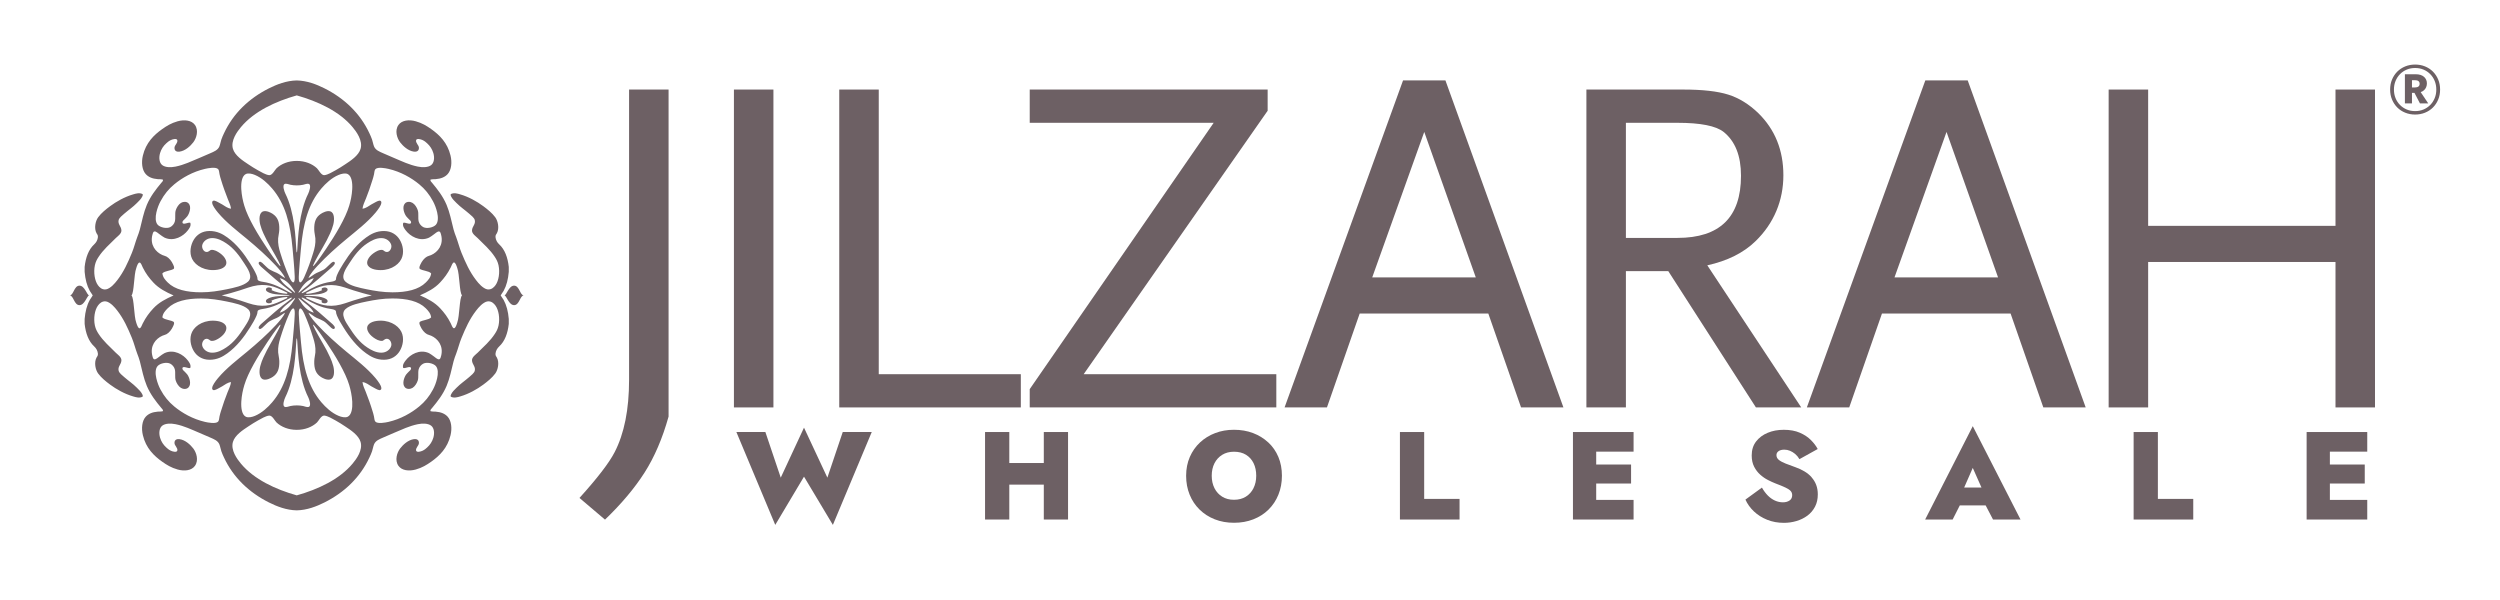 <?xml version="1.0" encoding="UTF-8"?>
<svg xmlns="http://www.w3.org/2000/svg" width="1000" height="240" viewBox="0 0 1000 240">
  <g id="_R_tags_DO_NOT_USE_UNTIL_VERIFIED_" data-name="(R) tags (DO NOT USE UNTIL VERIFIED)">
    <g>
      <path d="m969.61,36.08c.77-.71,1.15-1.62,1.15-2.74,0-1.04-.38-1.9-1.15-2.6-.77-.69-1.89-1.04-3.37-1.04h-4.28v11.67h2.83v-4.22h.99l2.21,4.22h3.31l-3.02-4.52c.53-.18.98-.43,1.34-.77Zm-4.82-4h1.22c.57-.01,1.02.11,1.35.35.32.24.49.6.49,1.08s-.16.87-.49,1.11c-.32.24-.77.36-1.35.36h-1.22v-2.9Z" style="fill: #6d6064; stroke-width: 0px;"/>
      <path d="m975.28,31.82c-.51-1.22-1.21-2.28-2.11-3.18-.9-.9-1.95-1.59-3.17-2.08-1.21-.49-2.53-.74-3.96-.74s-2.72.25-3.94.74c-1.22.49-2.28,1.19-3.18,2.08-.9.9-1.6,1.96-2.11,3.18-.51,1.22-.76,2.56-.76,4s.25,2.78.76,4c.51,1.22,1.21,2.28,2.11,3.18.9.9,1.96,1.59,3.18,2.08,1.22.49,2.54.74,3.94.74s2.75-.25,3.96-.74c1.21-.49,2.27-1.18,3.17-2.08s1.6-1.96,2.11-3.18c.51-1.22.76-2.56.76-4s-.25-2.78-.76-4Zm-1.4,7.43c-.43,1.05-1.02,1.96-1.79,2.74-.77.78-1.67,1.38-2.69,1.81-1.03.43-2.14.64-3.35.64s-2.32-.21-3.35-.64c-1.03-.43-1.93-1.03-2.69-1.81-.77-.78-1.37-1.69-1.79-2.74-.43-1.05-.64-2.19-.64-3.43s.21-2.38.64-3.43c.43-1.05,1.02-1.96,1.79-2.74.77-.78,1.67-1.38,2.69-1.81,1.03-.43,2.14-.64,3.35-.64s2.32.21,3.35.64c1.03.43,1.93,1.03,2.69,1.81.77.78,1.37,1.69,1.79,2.74.43,1.05.64,2.19.64,3.43s-.21,2.38-.64,3.43Z" style="fill: #6d6064; stroke-width: 0px;"/>
    </g>
  </g>
  <g id="LOGOS">
    <g>
      <path d="m200.27,118.16c.32-.64.82-1.15,1.17-1.79,1.18-2.14,1.81-4.64,2.07-7.63v-1.97c-.42-3.79-1.58-6.97-3.84-9.04-.78-.71-1.37-1.73-1.47-2.88-.07-.82.33-1.14.56-1.57,1.05-1.96.43-4.9-.66-6.37-1.28-1.73-3.08-3.17-4.8-4.45-2.42-1.8-5.79-3.72-9.15-4.69-1.12-.34-2.6-.8-3.84-.11-.15.35.04.75.15.96.46.95,1.3,1.76,2.13,2.58,1.72,1.73,3.19,2.64,5.1,4.3.75.65,2.01,1.61,2.22,2.53.41,1.71-1.03,2.45-1.11,4.14-.07,1.32,1.62,2.42,2.22,3.03,2.43,2.44,5.05,4.7,6.92,7.58.61.94,1.16,1.92,1.47,3.33.61,2.87.08,6.2-1.22,7.98-.63.87-1.62,1.85-3.18,1.68-.88-.11-1.94-.89-2.63-1.52-.77-.7-1.41-1.5-1.97-2.22-2.55-3.32-4.16-6.9-5.81-10.9-.83-2.03-1.36-4.22-2.13-6.27-.37-1.01-.79-2.03-1.05-3.08-.86-3.42-1.52-6.82-2.78-9.81-1.47-3.47-3.62-6.21-5.81-8.84-.27-.32-.78-.73-.66-1.26.72-.23,1.45-.15,2.07-.2,2.16-.18,3.74-.82,4.86-2.07,1.47-1.67,1.77-4.62,1.11-7.38-1.22-5.11-4.38-8.22-7.78-10.62-1.75-1.23-3.55-2.36-6.12-3.08-2.7-.76-5.58-.44-6.93,1.47-1.59,2.26-.56,5.33.66,6.93,1.15,1.49,3.18,3.42,5.51,3.74,1.14.15,2.05-.29,2.02-1.52-.01-.59-.36-1.05-.66-1.51-.25-.39-.67-1.09-.45-1.62.3-.7,1.75-.35,2.52,0,.92.43,1.42.91,1.87,1.32,1.17,1.06,2.01,2.33,2.48,3.89.57,1.92.32,3.95-.91,4.86-1.22.9-3.32.96-5.31.56-3.46-.71-6.28-2.1-9.35-3.39-1.36-.57-2.89-1.25-4.45-1.92-1.53-.67-3.06-1.25-3.69-2.73-.38-.94-.5-1.93-.8-2.78-.31-.89-.68-1.71-1.06-2.52-3.73-8-10.06-13.98-17.94-17.94-1.57-.79-3.33-1.57-5.22-2.16-1.88-.59-3.88-.98-5.92-1.02-2.04.04-4.03.43-5.92,1.02-1.88.59-3.65,1.37-5.22,2.16-7.88,3.96-14.21,9.94-17.94,17.94-.38.81-.76,1.63-1.06,2.52-.3.85-.42,1.84-.8,2.78-.63,1.48-2.16,2.06-3.69,2.73-1.56.67-3.09,1.35-4.45,1.92-3.07,1.28-5.89,2.67-9.35,3.39-1.98.41-4.09.34-5.31-.56-1.23-.91-1.48-2.94-.91-4.86.47-1.56,1.3-2.83,2.48-3.89.45-.41.95-.89,1.87-1.32.77-.35,2.23-.7,2.52,0,.22.54-.2,1.23-.45,1.62-.3.46-.65.92-.66,1.51-.03,1.24.88,1.68,2.02,1.52,2.34-.32,4.36-2.25,5.51-3.74,1.22-1.6,2.25-4.67.66-6.93-1.35-1.91-4.23-2.22-6.93-1.47-2.57.72-4.36,1.85-6.12,3.08-3.4,2.4-6.56,5.51-7.78,10.62-.66,2.75-.36,5.71,1.11,7.38,1.12,1.25,2.7,1.9,4.86,2.07.62.04,1.35-.03,2.07.2.12.53-.38.94-.66,1.26-2.19,2.63-4.34,5.37-5.81,8.84-1.26,2.99-1.93,6.39-2.78,9.81-.26,1.05-.68,2.07-1.05,3.08-.77,2.05-1.29,4.24-2.13,6.27-1.64,4-3.26,7.58-5.81,10.9-.56.72-1.21,1.52-1.97,2.22-.69.64-1.75,1.41-2.63,1.52-1.56.18-2.55-.81-3.18-1.68-1.29-1.78-1.83-5.11-1.22-7.98.31-1.42.85-2.39,1.47-3.33,1.86-2.88,4.48-5.14,6.92-7.58.6-.6,2.29-1.71,2.22-3.03-.08-1.69-1.51-2.43-1.11-4.14.22-.92,1.48-1.88,2.22-2.53,1.91-1.65,3.37-2.56,5.1-4.3.82-.81,1.67-1.62,2.13-2.58.11-.22.31-.61.15-.96-1.24-.69-2.72-.23-3.84.11-3.37.98-6.73,2.89-9.15,4.69-1.72,1.28-3.52,2.72-4.8,4.45-1.09,1.47-1.71,4.41-.66,6.37.23.43.63.74.56,1.57-.1,1.15-.69,2.17-1.47,2.88-2.26,2.07-3.42,5.25-3.84,9.04v1.97c.26,2.99.89,5.49,2.07,7.63.35.64.85,1.16,1.17,1.79-.32.64-.82,1.15-1.17,1.79-1.18,2.14-1.81,4.64-2.07,7.63v1.97c.42,3.79,1.58,6.97,3.84,9.04.78.71,1.37,1.73,1.47,2.88.07.82-.33,1.14-.56,1.57-1.05,1.96-.43,4.9.66,6.37,1.28,1.73,3.08,3.17,4.8,4.45,2.42,1.8,5.79,3.72,9.15,4.69,1.12.34,2.6.8,3.84.11.15-.35-.04-.75-.15-.96-.46-.95-1.3-1.76-2.13-2.58-1.72-1.73-3.19-2.64-5.1-4.3-.75-.65-2.01-1.61-2.22-2.53-.41-1.71,1.03-2.45,1.11-4.14.07-1.32-1.62-2.42-2.22-3.03-2.43-2.44-5.05-4.7-6.92-7.58-.61-.94-1.16-1.92-1.47-3.33-.61-2.87-.08-6.2,1.22-7.98.63-.87,1.62-1.85,3.18-1.68.88.11,1.94.89,2.63,1.52.77.7,1.41,1.5,1.97,2.22,2.55,3.32,4.16,6.9,5.81,10.9.83,2.03,1.36,4.22,2.13,6.27.37,1.01.79,2.03,1.05,3.08.86,3.42,1.52,6.82,2.78,9.81,1.47,3.47,3.62,6.21,5.81,8.84.27.32.78.73.66,1.26-.72.23-1.45.15-2.07.2-2.16.18-3.74.82-4.86,2.07-1.47,1.67-1.77,4.62-1.11,7.38,1.22,5.11,4.38,8.22,7.78,10.62,1.75,1.23,3.55,2.36,6.12,3.08,2.7.76,5.58.44,6.93-1.47,1.59-2.26.56-5.33-.66-6.93-1.15-1.49-3.18-3.42-5.51-3.74-1.14-.15-2.05.29-2.02,1.52.01.59.36,1.05.66,1.51.25.39.67,1.09.45,1.62-.3.7-1.75.35-2.52,0-.92-.43-1.42-.91-1.87-1.32-1.17-1.06-2.01-2.33-2.48-3.89-.57-1.92-.32-3.95.91-4.86,1.22-.9,3.32-.96,5.31-.56,3.46.71,6.28,2.1,9.35,3.39,1.36.57,2.89,1.25,4.45,1.92,1.53.67,3.06,1.25,3.69,2.73.38.94.5,1.93.8,2.78.31.89.68,1.71,1.06,2.52,3.73,8,10.06,13.98,17.94,17.94,1.57.79,3.33,1.57,5.22,2.16,1.88.59,3.88.98,5.92,1.02,2.04-.04,4.03-.43,5.92-1.02,1.88-.59,3.65-1.37,5.22-2.16,7.88-3.96,14.21-9.94,17.94-17.94.38-.81.76-1.63,1.06-2.52.3-.85.42-1.84.8-2.78.63-1.48,2.16-2.06,3.69-2.73,1.56-.67,3.09-1.35,4.45-1.92,3.07-1.28,5.89-2.67,9.35-3.39,1.98-.41,4.09-.34,5.31.56,1.23.91,1.48,2.94.91,4.86-.47,1.56-1.3,2.83-2.48,3.89-.45.41-.95.89-1.87,1.32-.77.35-2.23.7-2.52,0-.22-.54.2-1.23.45-1.62.3-.46.65-.92.66-1.51.03-1.24-.88-1.68-2.02-1.52-2.34.32-4.36,2.25-5.51,3.74-1.22,1.6-2.25,4.67-.66,6.93,1.35,1.91,4.23,2.22,6.93,1.47,2.57-.72,4.36-1.85,6.12-3.08,3.4-2.4,6.56-5.51,7.78-10.62.66-2.75.36-5.71-1.11-7.38-1.12-1.25-2.7-1.9-4.86-2.07-.62-.04-1.35.03-2.07-.2-.12-.53.38-.94.66-1.26,2.19-2.63,4.34-5.37,5.81-8.84,1.26-2.99,1.93-6.39,2.78-9.81.26-1.05.68-2.07,1.05-3.08.77-2.05,1.29-4.24,2.13-6.27,1.64-4,3.26-7.58,5.81-10.9.56-.72,1.21-1.52,1.97-2.22.69-.64,1.75-1.41,2.63-1.52,1.56-.18,2.55.81,3.18,1.68,1.29,1.78,1.83,5.11,1.22,7.98-.31,1.42-.85,2.39-1.47,3.33-1.86,2.88-4.48,5.14-6.92,7.58-.6.6-2.29,1.71-2.22,3.03.08,1.69,1.51,2.43,1.11,4.14-.22.92-1.48,1.88-2.22,2.53-1.91,1.65-3.37,2.56-5.1,4.3-.82.81-1.67,1.62-2.13,2.58-.11.22-.31.61-.15.96,1.24.69,2.72.23,3.84-.11,3.37-.98,6.73-2.89,9.15-4.69,1.72-1.28,3.52-2.72,4.8-4.45,1.09-1.47,1.71-4.41.66-6.37-.23-.43-.63-.74-.56-1.57.1-1.15.69-2.17,1.47-2.88,2.26-2.07,3.42-5.25,3.84-9.04v-1.97c-.26-2.99-.89-5.49-2.07-7.63-.35-.64-.85-1.16-1.17-1.79Zm-53.96-38.57c.98-2.52,1.88-4.95,2.73-7.78.16-.57.42-1.32.56-2.07.15-.81.19-1.69.56-2.07.93-1,4.06-.38,5.25-.11,4.89,1.13,9.16,3.58,12.29,6.17,2.25,1.85,4.04,4.03,5.5,6.77.67,1.25,1.27,2.77,1.67,4.49.41,1.77.47,3.86-.55,4.95-.98,1.04-3.53,1.65-5.01.91-.82-.43-1.57-1.29-1.82-2.22-.39-1.46.09-3.17-.4-4.6-.35-1.05-1.12-2.3-2.07-2.87-.86-.54-2.26-.64-3.02.2-1.29,1.37-.33,4.01.45,5.11.3.41.66.72,1.11,1.21.25.27,1.02.76.86,1.41-.25,1.06-2.42-.35-3.13.06-.39,1.26.47,2.31,1.06,3.08,1.68,2.19,5.45,4.57,9.25,2.84.65-.31,1.32-.87,1.96-1.32.47-.33,1.45-1.26,2.07-1.16.58.08.71.92.81,1.3,1.07,4.05-1.29,6.96-3.99,8.14-.48.21-1.09.33-1.62.6-1.08.57-2.1,1.87-2.67,3.18-.15.36-.53,1.04-.35,1.57.15.47,1.84.81,2.37.96.96.27,1.69.42,2.28,1.01-.14,1.57-1.17,2.69-2.13,3.64-2.86,2.87-7.62,3.94-13.34,3.94-3.7,0-7.15-.57-10.31-1.22-2.83-.58-6.64-1.35-8.48-3.04-2.19-2.01.29-5.41,1.41-7.17,2.04-3.18,4.21-6.14,7.33-8.19,1.44-.95,3.46-2.11,5.65-2.07,1.93.02,3.45,1.22,3.89,2.67.36,1.19-.46,2.78-1.57,2.88-1.04.1-1.4-.73-1.92-.81-1.3-.19-2.69.68-3.6,1.32-1.03.75-1.86,1.64-2.27,2.63-1.04,2.51,1.3,3.68,3.39,3.99,4.74.7,8.67-1.52,10.05-4.34,1.23-2.5.6-5.61-.66-7.68-1.19-1.97-3.27-3.46-6.26-3.49-3.08-.03-5.35,1.25-7.18,2.58-3.72,2.69-6.66,6.48-9.1,10.41-.92,1.49-1.85,2.99-2.58,4.69-.11.26-.22.58-.3.91-.08.3-.03.72-.15.96-.23.42-1.17.65-1.93.76-4.25.61-7.39,2.34-10.38,4.04-1.63.93-1.86.52-.35-.59,3.84-2.83,7.52-6.13,11.13-9.31.15-.12,1.88-1.63.81-2.11-.59-.27-1.62.94-2.02,1.3-.77.71-1.34,1.36-2.13,1.82-.86.5-1.89.9-2.83,1.32-1,.44-2.39,1.68-3.25,2.05.68-1.68,2.52-3.7,3.7-4.98,3.56-3.8,7.46-7.29,11.53-10.66,3.96-3.29,8.24-6.53,11.62-10.55.5-.61,1.11-1.38,1.57-2.13.34-.55.75-1.26.75-1.97,0-.44-.41-.77-.84-.69-.5.09-.96.33-1.37.54-.61.31-1.21.63-1.76.96-1.14.66-2.16,1.57-3.58,1.72.16-1.44.83-2.65,1.3-3.89Zm-17.36,41.53c.15.07.34.14.61.19.68.13,1.34-.2,1.45-.58.25-.9-.87-1.32-1.52-1.59-2.35-.98-7.63-.64-7.97-.98.34-.34,5.62,0,7.97-.98.65-.27,1.77-.69,1.52-1.59-.11-.38-.77-.71-1.45-.58-.27.05-.47.12-.61.19-.35.17-.42.57-.14.83.01.01.02.02.03.03-1.63.83-4.08,1.33-6.11,1.47-.28.02-.38-.36-.13-.48,3.48-1.66,6.8-3.56,11.77-2.9,2.53.34,4.79,1.3,7.12,2.03,2.39.72,4.76,1.45,7.23,1.99-2.48.54-4.84,1.27-7.23,1.99-2.33.72-4.59,1.69-7.12,2.03-4.97.67-8.29-1.24-11.77-2.9-.25-.12-.15-.5.13-.48,2.02.14,4.48.63,6.11,1.47,0,0-.02.02-.03.03-.29.26-.21.66.14.83Zm-.68,29.61c.88.59,2.51,1.4,3.79,1.06,1.79-.48,1.76-3.35,1.26-5.32-.34-1.34-.79-2.43-1.26-3.48-.86-1.93-1.84-3.76-2.88-5.53-5.74-9.82-5.16-10.17,1.2-.75,3.85,5.7,7.82,12.33,9.3,17.3.59,1.97,1.07,4.2,1.22,6.67.14,2.58-.24,5.24-1.82,6.02-.99.48-2.51.12-3.64-.36-2.82-1.18-5.16-3.41-6.87-5.4-5.17-6.03-7.31-13.88-8.18-24.02-.25-2.89-.74-7.72-.87-11.31-.1-2.8.8-3.02,2.01-.5.09.19.17.37.25.53,1.37,3.08,2.46,6.16,3.51,9.53.56,1.76,1.02,3.73.87,5.81-.09,1.07-.42,2.21-.46,3.43-.1,3.17.67,5.02,2.58,6.32Zm-22.92,1.06c1.28.34,2.92-.47,3.79-1.06,1.91-1.3,2.67-3.16,2.58-6.32-.04-1.22-.37-2.36-.46-3.43-.15-2.08.31-4.04.87-5.81,1.05-3.37,2.14-6.45,3.51-9.53.07-.16.16-.34.25-.53,1.21-2.53,2.11-2.3,2.01.5-.13,3.59-.62,8.41-.87,11.31-.87,10.14-3.01,17.99-8.18,24.02-1.71,1.99-4.06,4.22-6.87,5.4-1.13.48-2.65.84-3.64.36-1.58-.78-1.96-3.44-1.82-6.02.14-2.48.62-4.7,1.22-6.67,1.48-4.97,5.46-11.6,9.3-17.3,6.37-9.42,6.94-9.07,1.2.75-1.03,1.77-2.02,3.6-2.88,5.53-.47,1.05-.92,2.15-1.26,3.48-.5,1.96-.53,4.83,1.26,5.32Zm1.05-31.06c.11.38.77.71,1.45.58.27-.05.47-.12.61-.19.35-.17.42-.57.14-.83-.01-.01-.02-.02-.03-.03,1.63-.83,4.08-1.33,6.11-1.47.28-.02.38.36.13.48-3.48,1.66-6.8,3.56-11.77,2.9-2.53-.34-4.79-1.3-7.12-2.03-2.39-.72-4.76-1.45-7.23-1.99,2.48-.54,4.84-1.27,7.23-1.99,2.33-.72,4.59-1.69,7.12-2.03,4.97-.67,8.29,1.24,11.77,2.9.25.12.15.5-.13.48-2.02-.14-4.48-.63-6.11-1.47,0,0,.02-.02.03-.03.29-.26.21-.66-.14-.83-.15-.07-.34-.14-.61-.19-.68-.13-1.34.2-1.45.58-.25.9.87,1.32,1.52,1.59,2.35.98,7.63.64,7.97.98-.34.34-5.62,0-7.97.98-.65.27-1.77.69-1.52,1.59Zm2.74-35.14c-.88-.59-2.51-1.4-3.79-1.06-1.79.48-1.76,3.35-1.26,5.32.34,1.34.79,2.43,1.26,3.48.86,1.93,1.84,3.76,2.88,5.53,5.74,9.82,5.16,10.17-1.2.75-3.85-5.7-7.82-12.33-9.3-17.3-.59-1.97-1.07-4.2-1.22-6.67-.14-2.58.24-5.24,1.82-6.02.99-.48,2.51-.12,3.64.36,2.82,1.18,5.16,3.41,6.87,5.4,5.17,6.03,7.31,13.88,8.18,24.02.25,2.89.74,7.72.87,11.31.1,2.8-.8,3.02-2.01.5-.09-.19-.17-.37-.25-.53-1.37-3.08-2.46-6.16-3.51-9.53-.56-1.76-1.02-3.73-.87-5.81.09-1.07.42-2.21.46-3.43.1-3.17-.67-5.02-2.58-6.32Zm22.92-1.06c-1.28-.34-2.92.47-3.79,1.06-1.91,1.3-2.67,3.16-2.58,6.32.04,1.22.37,2.36.46,3.43.15,2.08-.31,4.04-.87,5.81-1.05,3.37-2.14,6.45-3.51,9.53-.07.16-.16.34-.25.53-1.21,2.53-2.11,2.3-2.01-.5.13-3.59.62-8.41.87-11.31.87-10.14,3.01-17.99,8.18-24.02,1.71-1.99,4.06-4.22,6.87-5.4,1.13-.48,2.65-.84,3.64-.36,1.58.78,1.96,3.44,1.82,6.02-.14,2.48-.62,4.7-1.22,6.67-1.48,4.97-5.46,11.6-9.3,17.3-6.37,9.42-6.94,9.07-1.2-.75,1.03-1.77,2.02-3.6,2.88-5.53.47-1.05.92-2.15,1.26-3.48.5-1.96.53-4.83-1.26-5.32Zm-6.55,26.71c-1.04,2.33-3.6,3.72-5.58,5.53-.59.53-.72.43-.3-.25,1.68-2.73,3.3-4.49,5.88-5.27Zm-2.18-33.88c-3.83,7.63-4.13,18.08-4.41,22.39-.11,1.7-.3,1.7-.41,0-.29-4.31-.58-14.77-4.41-22.39-.33-.66-1.25-3.21-.3-3.74.63-.35,1.73.15,2.42.3.77.16,1.63.24,2.49.24.86,0,1.73-.08,2.49-.24.69-.14,1.8-.65,2.42-.3.95.53.03,3.08-.3,3.74Zm-5.54,39.15c.42.68.29.79-.3.25-1.98-1.8-4.54-3.2-5.58-5.53,2.58.78,4.2,2.55,5.88,5.27Zm0,3.3c-1.68,2.73-3.3,4.49-5.88,5.27,1.04-2.33,3.6-3.72,5.58-5.53.59-.53.72-.43.3.25Zm-3.7,39.15c3.83-7.63,4.13-18.08,4.41-22.39.11-1.7.3-1.7.41,0,.29,4.31.58,14.77,4.41,22.39.33.66,1.25,3.21.3,3.74-.63.35-1.73-.15-2.42-.3-.77-.16-1.63-.24-2.49-.24-.86,0-1.73.08-2.49.24-.69.14-1.8.65-2.42.3-.95-.53-.03-3.08.3-3.74Zm5.54-39.15c-.42-.68-.29-.79.3-.25,1.98,1.8,4.54,3.2,5.58,5.53-2.58-.78-4.2-2.55-5.88-5.27Zm-23.28-68.94c5.26-6.32,13.85-10.31,22.35-12.71,8.5,2.4,17.09,6.39,22.35,12.71,1.51,1.82,4.14,5.36,3.18,8.66-.79,2.71-3.97,4.77-6.16,6.21-1.27.85-2.54,1.65-3.85,2.38-1.21.66-3.07,1.8-4.47,1.95-1.26.14-2.31-2.16-2.97-2.76-1.91-1.78-4.77-2.94-8.03-2.94h-.1c-3.27,0-6.13,1.16-8.03,2.94-.66.6-1.71,2.9-2.97,2.76-1.4-.15-3.27-1.29-4.47-1.95-1.3-.72-2.58-1.52-3.85-2.38-2.19-1.45-5.37-3.51-6.16-6.21-.96-3.3,1.67-6.84,3.18-8.66Zm-35.37,43.01c.1-.38.23-1.23.81-1.3.63-.1,1.6.83,2.07,1.16.65.45,1.32,1.01,1.96,1.32,3.8,1.73,7.57-.65,9.25-2.84.59-.77,1.46-1.82,1.06-3.08-.71-.41-2.88,1.01-3.13-.06-.15-.66.61-1.14.86-1.41.45-.48.81-.8,1.11-1.21.78-1.1,1.74-3.74.45-5.11-.77-.83-2.16-.73-3.02-.2-.95.57-1.72,1.82-2.07,2.87-.49,1.44-.01,3.14-.4,4.6-.25.93-1,1.8-1.82,2.22-1.48.75-4.03.13-5.01-.91-1.02-1.1-.95-3.19-.55-4.95.39-1.72,1-3.24,1.67-4.49,1.46-2.74,3.25-4.92,5.5-6.77,3.12-2.59,7.4-5.04,12.29-6.17,1.19-.27,4.32-.89,5.25.11.37.38.4,1.26.56,2.07.14.76.39,1.5.56,2.07.84,2.83,1.75,5.26,2.73,7.78.47,1.24,1.14,2.45,1.3,3.89-1.42-.15-2.44-1.06-3.58-1.72-.56-.33-1.15-.66-1.76-.96-.41-.21-.87-.45-1.37-.54-.43-.08-.84.25-.84.69,0,.72.41,1.42.75,1.97.46.75,1.06,1.51,1.57,2.13,3.38,4.02,7.66,7.27,11.62,10.55,4.07,3.38,7.97,6.86,11.53,10.66,1.18,1.27,3.03,3.3,3.7,4.98-.87-.37-2.26-1.61-3.25-2.05-.94-.42-1.97-.81-2.83-1.32-.79-.46-1.36-1.11-2.13-1.82-.39-.36-1.42-1.58-2.02-1.3-1.07.48.66,1.99.81,2.11,3.61,3.18,7.29,6.48,11.13,9.31,1.51,1.12,1.28,1.52-.35.59-2.98-1.7-6.12-3.43-10.38-4.04-.76-.11-1.7-.34-1.93-.76-.12-.24-.08-.67-.15-.96-.08-.33-.19-.65-.3-.91-.72-1.7-1.65-3.2-2.58-4.69-2.43-3.93-5.38-7.73-9.1-10.41-1.83-1.33-4.1-2.61-7.18-2.58-2.99.02-5.06,1.51-6.26,3.49-1.26,2.07-1.88,5.18-.66,7.68,1.38,2.82,5.32,5.04,10.05,4.34,2.08-.31,4.43-1.48,3.39-3.99-.41-.99-1.24-1.88-2.27-2.63-.91-.64-2.29-1.5-3.6-1.32-.51.08-.88.91-1.92.81-1.11-.1-1.93-1.69-1.57-2.88.44-1.46,1.96-2.65,3.89-2.67,2.19-.03,4.22,1.12,5.65,2.07,3.12,2.05,5.29,5.01,7.33,8.19,1.13,1.75,3.6,5.16,1.41,7.17-1.84,1.69-5.66,2.46-8.48,3.04-3.17.65-6.61,1.22-10.31,1.22-5.72,0-10.48-1.07-13.34-3.94-.95-.95-1.98-2.07-2.13-3.64.59-.59,1.32-.73,2.28-1.01.53-.15,2.21-.49,2.37-.96.18-.53-.2-1.21-.35-1.57-.57-1.3-1.59-2.61-2.67-3.18-.54-.27-1.14-.39-1.62-.6-2.7-1.18-5.06-4.09-3.99-8.14Zm-3.85,35.42c-.34.69-.76,2.01-1.3,2.02-.63.02-1.08-1.48-1.32-2.21-.99-2.67-.83-9.83-1.92-10.94,1.09-1.11.93-8.28,1.92-10.94.23-.73.68-2.24,1.32-2.21.55.01.96,1.33,1.3,2.02,1.18,2.38,2.59,4.24,4.2,5.96,2.24,2.4,4.95,3.79,8.1,5.18-3.15,1.39-5.87,2.78-8.1,5.18-1.61,1.72-3.01,3.58-4.2,5.96Zm33.96,27.43c-.98,2.52-1.88,4.95-2.73,7.78-.16.57-.42,1.32-.56,2.07-.15.81-.19,1.69-.56,2.07-.93,1-4.06.38-5.25.11-4.89-1.13-9.16-3.58-12.29-6.17-2.25-1.85-4.04-4.03-5.5-6.77-.67-1.25-1.27-2.77-1.67-4.49-.41-1.77-.47-3.86.55-4.95.98-1.04,3.53-1.65,5.01-.91.82.43,1.57,1.29,1.82,2.22.39,1.46-.09,3.17.4,4.6.35,1.05,1.12,2.3,2.07,2.87.86.54,2.26.64,3.02-.2,1.29-1.37.33-4.01-.45-5.11-.3-.41-.66-.72-1.11-1.21-.25-.27-1.02-.76-.86-1.41.25-1.06,2.42.35,3.13-.06.4-1.26-.47-2.31-1.06-3.08-1.68-2.19-5.45-4.57-9.25-2.84-.65.31-1.32.87-1.96,1.32-.47.33-1.45,1.26-2.07,1.16-.58-.08-.71-.92-.81-1.3-1.07-4.05,1.29-6.96,3.99-8.14.48-.21,1.09-.33,1.62-.6,1.08-.57,2.1-1.87,2.67-3.18.15-.36.53-1.04.35-1.57-.15-.47-1.84-.81-2.37-.96-.96-.27-1.69-.42-2.28-1.01.14-1.57,1.17-2.69,2.13-3.64,2.86-2.87,7.62-3.94,13.34-3.94,3.7,0,7.15.57,10.31,1.22,2.83.58,6.64,1.35,8.48,3.04,2.19,2.01-.29,5.41-1.41,7.17-2.04,3.18-4.21,6.14-7.33,8.19-1.44.95-3.46,2.11-5.65,2.07-1.93-.02-3.45-1.22-3.89-2.67-.36-1.19.46-2.78,1.57-2.88,1.04-.1,1.4.73,1.92.81,1.3.19,2.69-.68,3.6-1.32,1.03-.75,1.86-1.64,2.27-2.63,1.04-2.51-1.3-3.68-3.39-3.99-4.74-.7-8.67,1.52-10.05,4.34-1.23,2.5-.6,5.61.66,7.68,1.19,1.97,3.27,3.46,6.26,3.49,3.08.03,5.35-1.25,7.18-2.58,3.72-2.69,6.66-6.48,9.1-10.41.92-1.49,1.85-2.99,2.58-4.69.11-.26.22-.58.3-.91.08-.3.03-.72.15-.96.23-.42,1.17-.65,1.93-.76,4.25-.61,7.39-2.34,10.38-4.04,1.63-.93,1.86-.52.35.59-3.84,2.83-7.52,6.13-11.13,9.31-.15.12-1.88,1.63-.81,2.11.59.27,1.62-.94,2.02-1.3.77-.71,1.34-1.36,2.13-1.82.86-.5,1.89-.9,2.83-1.32,1-.44,2.39-1.68,3.25-2.05-.68,1.68-2.52,3.7-3.7,4.98-3.56,3.8-7.46,7.29-11.53,10.66-3.96,3.29-8.24,6.53-11.62,10.55-.5.61-1.11,1.38-1.57,2.13-.34.55-.75,1.26-.75,1.97,0,.44.41.77.84.69.5-.09.96-.33,1.37-.54.61-.31,1.21-.63,1.76-.96,1.14-.66,2.16-1.57,3.58-1.72-.16,1.44-.83,2.65-1.3,3.89Zm49.96,28.71c-5.26,6.32-13.85,10.31-22.35,12.71-8.5-2.4-17.09-6.39-22.35-12.71-1.51-1.82-4.14-5.36-3.18-8.66.79-2.71,3.97-4.77,6.16-6.21,1.27-.85,2.54-1.65,3.85-2.38,1.21-.66,3.07-1.8,4.47-1.95,1.26-.14,2.31,2.16,2.97,2.76,1.91,1.78,4.77,2.94,8.03,2.94h.1c3.27,0,6.13-1.16,8.03-2.94.66-.6,1.71-2.9,2.97-2.76,1.4.15,3.27,1.29,4.47,1.95,1.3.72,2.58,1.52,3.85,2.38,2.19,1.45,5.37,3.51,6.16,6.21.96,3.3-1.67,6.84-3.18,8.66Zm35.37-43.01c-.1.38-.23,1.23-.81,1.3-.63.1-1.6-.83-2.07-1.16-.65-.45-1.32-1.01-1.96-1.32-3.8-1.73-7.57.65-9.25,2.84-.59.77-1.46,1.82-1.06,3.08.71.41,2.88-1.01,3.13.06.15.66-.61,1.14-.86,1.41-.45.48-.81.8-1.11,1.21-.78,1.1-1.74,3.74-.45,5.11.77.83,2.16.73,3.02.2.95-.57,1.72-1.82,2.07-2.87.49-1.44.01-3.14.4-4.6.25-.93,1-1.8,1.82-2.22,1.48-.75,4.03-.13,5.01.91,1.02,1.1.95,3.19.55,4.95-.39,1.72-1,3.24-1.67,4.49-1.46,2.74-3.25,4.92-5.5,6.77-3.12,2.59-7.4,5.04-12.29,6.17-1.19.27-4.32.89-5.25-.11-.37-.38-.4-1.26-.56-2.07-.14-.76-.39-1.5-.56-2.07-.84-2.83-1.75-5.26-2.73-7.78-.47-1.24-1.14-2.45-1.3-3.89,1.42.15,2.44,1.06,3.58,1.72.56.33,1.15.66,1.76.96.41.21.87.45,1.37.54.43.08.84-.25.84-.69,0-.72-.41-1.42-.75-1.97-.46-.75-1.06-1.51-1.57-2.13-3.38-4.02-7.66-7.27-11.62-10.55-4.07-3.38-7.97-6.86-11.53-10.66-1.18-1.27-3.03-3.3-3.7-4.98.87.37,2.26,1.61,3.25,2.05.94.42,1.97.81,2.83,1.32.79.46,1.36,1.11,2.13,1.82.39.36,1.42,1.58,2.02,1.3,1.07-.48-.66-1.99-.81-2.11-3.61-3.18-7.29-6.48-11.13-9.31-1.51-1.12-1.28-1.52.35-.59,2.98,1.7,6.12,3.43,10.38,4.04.76.11,1.7.34,1.93.76.12.24.08.67.15.96.08.33.19.65.3.91.72,1.7,1.65,3.2,2.58,4.69,2.43,3.93,5.38,7.73,9.1,10.41,1.83,1.33,4.1,2.61,7.18,2.58,2.99-.02,5.06-1.51,6.26-3.49,1.26-2.07,1.88-5.18.66-7.68-1.38-2.82-5.32-5.04-10.05-4.34-2.08.31-4.43,1.48-3.39,3.99.41.99,1.24,1.88,2.27,2.63.91.64,2.29,1.5,3.6,1.32.51-.08.88-.91,1.92-.81,1.11.1,1.93,1.69,1.57,2.88-.44,1.46-1.96,2.65-3.89,2.67-2.19.03-4.22-1.12-5.65-2.07-3.12-2.05-5.29-5.01-7.33-8.19-1.13-1.75-3.6-5.16-1.41-7.17,1.84-1.69,5.66-2.46,8.48-3.04,3.17-.65,6.61-1.22,10.31-1.22,5.72,0,10.48,1.07,13.34,3.94.95.95,1.98,2.07,2.13,3.64-.59.59-1.32.73-2.28,1.01-.53.15-2.21.49-2.37.96-.18.53.2,1.21.35,1.57.57,1.3,1.59,2.61,2.67,3.18.54.27,1.14.39,1.62.6,2.7,1.18,5.06,4.09,3.99,8.14Zm6.47-13.34c-.23.73-.68,2.24-1.32,2.21-.55-.01-.96-1.33-1.3-2.02-1.18-2.38-2.59-4.24-4.2-5.96-2.24-2.4-4.95-3.79-8.1-5.18,3.15-1.39,5.87-2.78,8.1-5.18,1.61-1.72,3.01-3.58,4.2-5.96.34-.69.76-2.01,1.3-2.02.63-.02,1.08,1.48,1.32,2.21.99,2.67.83,9.83,1.92,10.94-1.09,1.11-.93,8.28-1.92,10.94Z" style="fill: #6d6064; stroke-width: 0px;"/>
      <path d="m35.68,118.16c-.87,0-1.74-3.9-3.9-3.9s-2.36,3.9-3.89,3.9c1.53,0,1.74,3.9,3.89,3.9s3.04-3.9,3.9-3.9Z" style="fill: #6d6064; stroke-width: 0px;"/>
      <path d="m205.64,114.26c-2.16,0-3.04,3.9-3.9,3.9.87,0,1.74,3.9,3.9,3.9s2.36-3.9,3.89-3.9c-1.53,0-1.74-3.9-3.89-3.9Z" style="fill: #6d6064; stroke-width: 0px;"/>
    </g>
    <g>
      <path d="m267.43,166.63c-2.44,8.73-5.65,16.21-9.63,22.44-3.98,6.23-9.25,12.49-15.8,18.78l-10.21-8.67c7.19-7.96,11.88-14.06,14.06-18.3,3.85-7.45,5.78-17.08,5.78-28.9V35.82h15.8v130.81Z" style="fill: #6d6064; stroke-width: 0px;"/>
      <path d="m309.37,162.97h-15.8V35.82h15.8v127.15Z" style="fill: #6d6064; stroke-width: 0px;"/>
      <path d="m408.33,162.97h-72.63V35.82h15.8v113.86h56.83v13.29Z" style="fill: #6d6064; stroke-width: 0px;"/>
      <path d="m510.53,162.97h-98.64v-7.32l73.59-106.54h-73.59v-13.29h95.17v8.48l-73.59,105.38h77.06v13.29Z" style="fill: #6d6064; stroke-width: 0px;"/>
      <path d="m625.37,162.97h-16.95l-13.1-37.57h-51.44l-13.1,37.57h-16.95l47.39-130.81h16.95l47.2,130.81Zm-35.06-52.02l-20.61-58.18-20.81,58.18h41.42Z" style="fill: #6d6064; stroke-width: 0px;"/>
      <path d="m720.48,162.97h-18.11l-35.06-54.52h-16.95v54.52h-15.8V35.82h38.72c7.71,0,13.71.67,18.01,2.02,4.3,1.35,8.31,3.82,12.04,7.42,6.68,6.55,10.02,14.83,10.02,24.85s-3.73,19.2-11.17,26.39c-4.75,4.62-11.17,7.84-19.26,9.63l37.57,56.83Zm-24.08-92.66c0-7.96-2.31-13.81-6.94-17.53-3.08-2.44-9.25-3.66-18.49-3.66h-20.61v46.04h20.61c16.95,0,25.43-8.28,25.43-24.85Z" style="fill: #6d6064; stroke-width: 0px;"/>
      <path d="m834.28,162.97h-16.95l-13.1-37.57h-51.44l-13.1,37.57h-16.95l47.39-130.81h16.95l47.2,130.81Zm-35.06-52.02l-20.61-58.18-20.81,58.18h41.42Z" style="fill: #6d6064; stroke-width: 0px;"/>
      <path d="m950,162.97h-15.8v-58.18h-74.94v58.18h-15.8V35.82h15.8v54.52h74.94v-54.52h15.8v127.15Z" style="fill: #6d6064; stroke-width: 0px;"/>
    </g>
    <g>
      <polygon points="330.95 191.06 321.6 171.06 312.3 191.06 306.15 172.81 294.55 172.81 310.1 209.96 321.6 190.66 333.15 209.96 348.7 172.81 337.1 172.81 330.95 191.06" style="fill: #6d6064; stroke-width: 0px;"/>
      <polygon points="417.52 185.21 403.72 185.21 403.72 172.81 394.02 172.81 394.02 207.81 403.72 207.81 403.72 193.85 417.52 193.85 417.52 207.81 427.22 207.81 427.22 172.81 417.52 172.81 417.52 185.21" style="fill: #6d6064; stroke-width: 0px;"/>
      <path d="m507.3,176.98c-1.73-1.62-3.76-2.87-6.08-3.75-2.32-.88-4.86-1.32-7.62-1.32s-5.21.44-7.52,1.32c-2.32.88-4.34,2.13-6.08,3.75-1.73,1.62-3.09,3.55-4.07,5.8-.98,2.25-1.48,4.76-1.48,7.52s.47,5.25,1.4,7.55c.93,2.3,2.26,4.29,3.98,5.98,1.72,1.68,3.74,2.98,6.08,3.9,2.33.92,4.9,1.38,7.7,1.38s5.38-.46,7.73-1.38c2.35-.92,4.38-2.22,6.08-3.9,1.7-1.68,3.02-3.67,3.95-5.98.93-2.3,1.4-4.82,1.4-7.55s-.47-5.27-1.42-7.52-2.29-4.18-4.02-5.8Zm-5.9,18.3c-.73,1.45-1.76,2.58-3.08,3.4-1.32.82-2.89,1.23-4.73,1.23s-3.37-.41-4.7-1.23c-1.33-.82-2.37-1.95-3.1-3.4-.73-1.45-1.1-3.11-1.1-4.98s.37-3.57,1.1-5c.73-1.43,1.77-2.56,3.1-3.38,1.33-.82,2.9-1.23,4.7-1.23,1.9,0,3.51.41,4.83,1.23,1.32.82,2.32,1.94,3.02,3.38.7,1.43,1.05,3.1,1.05,5s-.37,3.52-1.1,4.98Z" style="fill: #6d6064; stroke-width: 0px;"/>
      <polygon points="569.67 172.81 559.97 172.81 559.97 207.81 583.82 207.81 583.82 199.56 569.67 199.56 569.67 172.81" style="fill: #6d6064; stroke-width: 0px;"/>
      <polygon points="635.78 172.81 629.18 172.81 629.18 207.81 635.78 207.81 638.48 207.81 653.43 207.81 653.43 199.96 638.48 199.96 638.48 193.41 652.43 193.41 652.43 185.81 638.48 185.81 638.48 180.66 653.43 180.66 653.43 172.81 638.48 172.81 635.78 172.81" style="fill: #6d6064; stroke-width: 0px;"/>
      <path d="m724.64,190.88c-.8-.88-1.74-1.65-2.82-2.3-1.08-.65-2.28-1.21-3.58-1.67-1.5-.53-2.83-1.02-3.98-1.48s-2.05-.93-2.7-1.45c-.65-.52-.98-1.16-.98-1.92,0-.67.28-1.2.85-1.6.57-.4,1.33-.6,2.3-.6.77,0,1.52.15,2.25.45.73.3,1.42.73,2.08,1.27.65.55,1.22,1.24,1.72,2.08l7.3-4.05c-.63-1.2-1.53-2.39-2.7-3.57-1.17-1.18-2.65-2.17-4.45-2.95-1.8-.78-3.93-1.17-6.4-1.17s-4.52.4-6.45,1.2c-1.93.8-3.48,1.96-4.65,3.48-1.17,1.52-1.75,3.38-1.75,5.58,0,1.73.32,3.23.97,4.5.65,1.27,1.47,2.33,2.45,3.2.98.87,2.01,1.58,3.08,2.12,1.07.55,2.03.99,2.9,1.33,1.77.67,3.14,1.23,4.12,1.7.98.47,1.67.92,2.07,1.38.4.45.6,1.01.6,1.67,0,.93-.35,1.64-1.05,2.12-.7.48-1.58.73-2.65.73s-2.17-.23-3.2-.7c-1.03-.47-1.98-1.14-2.85-2.02-.87-.88-1.65-1.94-2.35-3.17l-6.6,4.8c.77,1.73,1.9,3.31,3.4,4.73,1.5,1.42,3.27,2.53,5.32,3.35,2.05.82,4.28,1.22,6.68,1.22,1.7,0,3.37-.24,5-.72,1.63-.48,3.09-1.2,4.38-2.15,1.28-.95,2.3-2.14,3.05-3.57.75-1.43,1.12-3.08,1.12-4.95,0-1.4-.22-2.67-.65-3.8-.43-1.13-1.05-2.14-1.85-3.02Z" style="fill: #6d6064; stroke-width: 0px;"/>
      <path d="m770.06,207.81h11l2.86-5.65h10.34l2.95,5.65h11l-19.1-37.35-19.05,37.35Zm22.53-12.8h-6.92l3.44-7.85,3.48,7.85Z" style="fill: #6d6064; stroke-width: 0px;"/>
      <polygon points="863.15 172.81 853.45 172.81 853.45 207.81 877.3 207.81 877.3 199.56 863.15 199.56 863.15 172.81" style="fill: #6d6064; stroke-width: 0px;"/>
      <polygon points="946.9 180.66 946.9 172.81 931.95 172.81 929.25 172.81 922.65 172.81 922.65 207.81 929.25 207.81 931.95 207.81 946.9 207.81 946.9 199.96 931.95 199.96 931.95 193.41 945.9 193.41 945.9 185.81 931.95 185.81 931.95 180.66 946.9 180.66" style="fill: #6d6064; stroke-width: 0px;"/>
    </g>
  </g>
</svg>